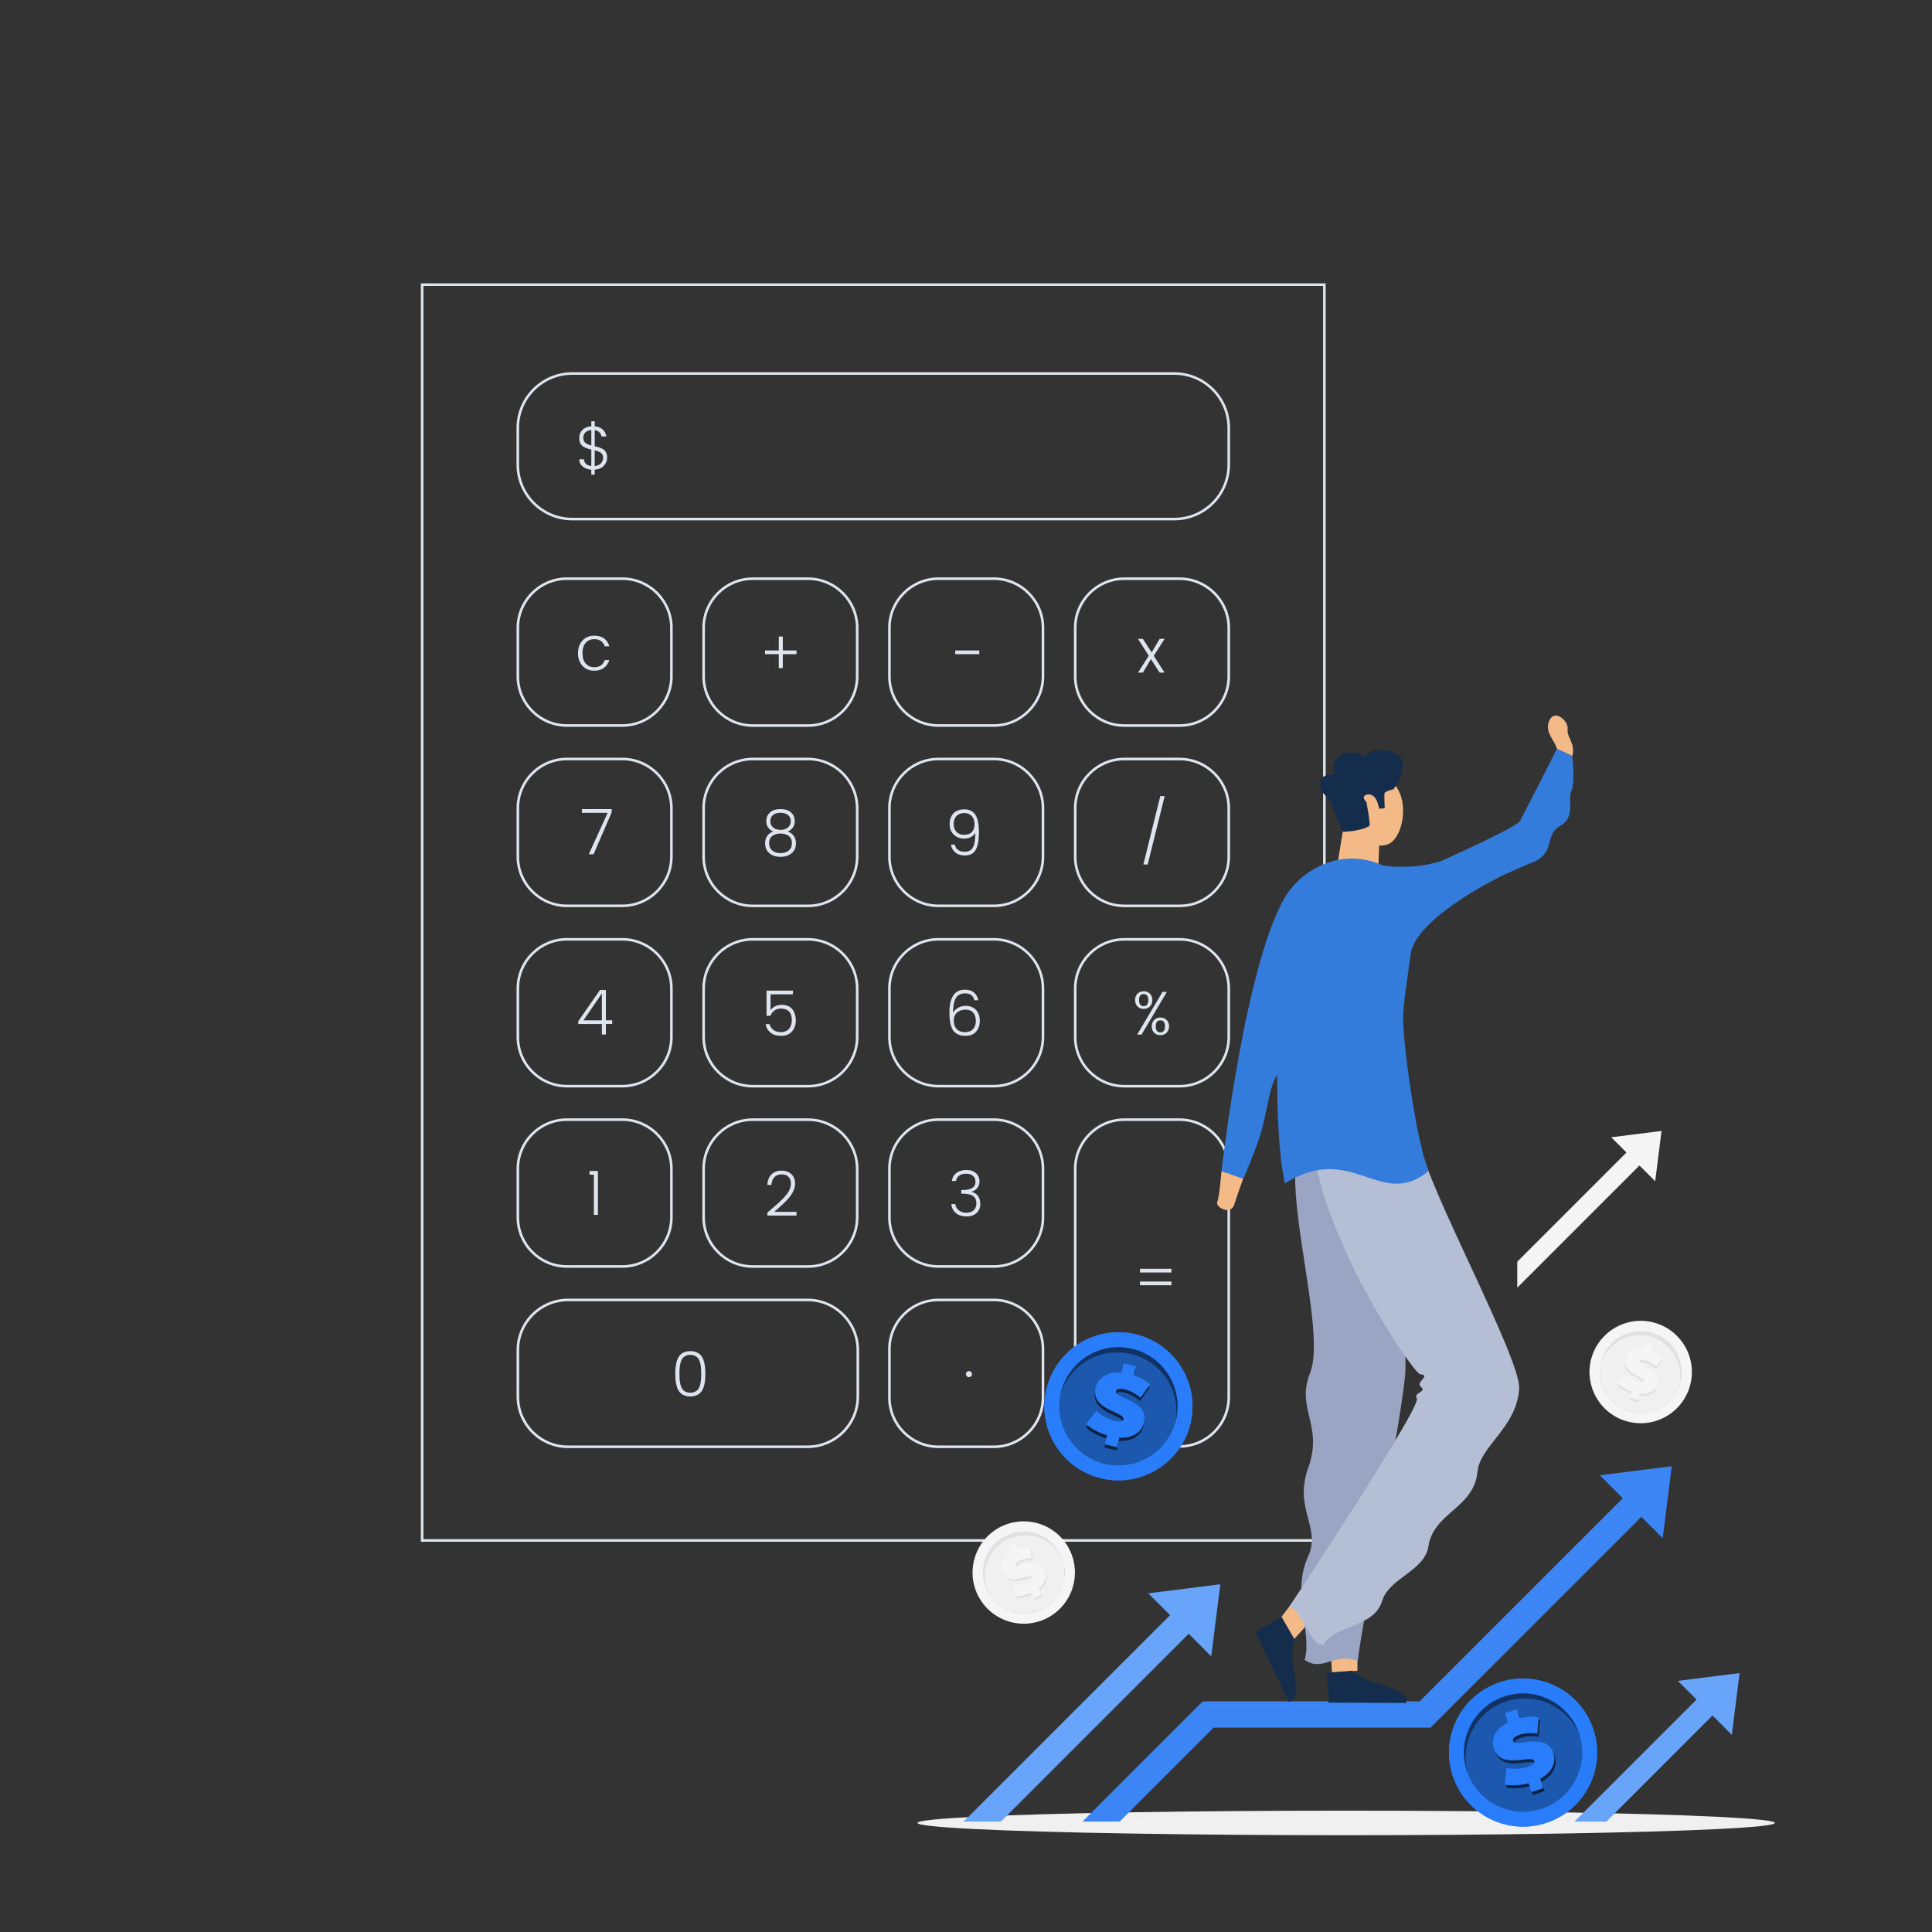 <?xml version="1.0" encoding="UTF-8"?><svg id="Layer_1" xmlns="http://www.w3.org/2000/svg" viewBox="0 0 1500 1500"><rect x="0" y="0" width="1500" height="1500" fill="#333333" stroke="none"/><defs><style>.cls-1{fill:#f3ba87;}.cls-2{fill:#f0f0f0;}.cls-3{fill:#f5f5f5;}.cls-4{fill:#fff;}.cls-5{fill:#99a5c3;}.cls-6{fill:#b4bed5;}.cls-7{fill:#dfe5ef;}.cls-8{fill:#e1e1e1;}.cls-9{fill:#142d4c;}.cls-10{fill:#297dfa;}.cls-11{fill:#347cdb;}.cls-12{fill:#3b85f5;}.cls-13{opacity:.3;}.cls-14{opacity:.6;}</style></defs><g><path class="cls-7" d="M483.1,564.28h-42.88c-21.6,0-39.17-17.57-39.17-39.17v-37.67c0-21.6,17.57-39.17,39.17-39.17h42.88c21.6,0,39.17,17.57,39.17,39.17v37.67c0,21.6-17.57,39.17-39.17,39.17Zm-42.88-114.01c-20.5,0-37.17,16.67-37.17,37.17v37.67c0,20.5,16.67,37.17,37.17,37.17h42.88c20.5,0,37.17-16.67,37.17-37.17v-37.67c0-20.5-16.67-37.17-37.17-37.17h-42.88Z"/><path class="cls-7" d="M627.34,564.31h-42.88c-21.6,0-39.17-17.57-39.17-39.17v-37.67c0-21.6,17.57-39.17,39.17-39.17h42.88c21.6,0,39.17,17.57,39.17,39.17v37.67c0,21.6-17.57,39.17-39.17,39.17Zm-42.88-114.01c-20.5,0-37.17,16.67-37.17,37.17v37.67c0,20.5,16.67,37.17,37.17,37.17h42.88c20.5,0,37.17-16.67,37.17-37.17v-37.67c0-20.5-16.67-37.17-37.17-37.17h-42.88Z"/><path class="cls-7" d="M771.59,564.28h-42.88c-21.6,0-39.17-17.57-39.17-39.17v-37.67c0-21.6,17.57-39.17,39.17-39.17h42.88c21.6,0,39.17,17.57,39.17,39.17v37.67c0,21.6-17.57,39.17-39.17,39.17Zm-42.88-114.01c-20.5,0-37.17,16.67-37.17,37.17v37.67c0,20.5,16.67,37.17,37.17,37.17h42.88c20.5,0,37.17-16.67,37.17-37.17v-37.67c0-20.5-16.67-37.17-37.17-37.17h-42.88Z"/><path class="cls-7" d="M915.83,564.31h-42.88c-21.6,0-39.17-17.57-39.17-39.17v-37.67c0-21.6,17.57-39.17,39.17-39.17h42.88c21.6,0,39.17,17.57,39.17,39.17v37.67c0,21.6-17.57,39.17-39.17,39.17Zm-42.88-114.01c-20.5,0-37.17,16.67-37.17,37.17v37.67c0,20.5,16.67,37.17,37.17,37.17h42.88c20.5,0,37.17-16.67,37.17-37.17v-37.67c0-20.5-16.67-37.17-37.17-37.17h-42.88Z"/><path class="cls-7" d="M1029.25,1197H326.75V220h702.5v977Zm-700.5-2h698.5V222H328.75v973Z"/><path class="cls-7" d="M911.74,404H444.26c-23.85,0-43.26-19.41-43.26-43.26v-28.48c0-23.85,19.41-43.26,43.26-43.26h467.48c23.85,0,43.26,19.41,43.26,43.26v28.48c0,23.85-19.41,43.26-43.26,43.26Zm-467.48-113c-22.75,0-41.26,18.51-41.26,41.26v28.48c0,22.75,18.51,41.26,41.26,41.26h467.48c22.75,0,41.26-18.51,41.26-41.26v-28.48c0-22.75-18.51-41.26-41.26-41.26H444.26Z"/><path class="cls-7" d="M452.27,516.96c-2.34-2.5-3.5-5.78-3.5-9.84s1.17-7.34,3.5-9.84c2.34-2.5,5.38-3.74,9.12-3.74,6.14,0,10.05,2.75,11.71,8.26h-3.6c-.54-1.76-1.51-3.13-2.9-4.1-1.39-.98-3.13-1.46-5.21-1.46-2.72,0-4.93,.94-6.62,2.81s-2.54,4.56-2.54,8.06,.85,6.2,2.54,8.09c1.7,1.89,3.9,2.83,6.62,2.83,2.08,0,3.82-.49,5.21-1.46,1.39-.98,2.36-2.34,2.9-4.1h3.6c-.83,2.5-2.22,4.5-4.18,6-1.95,1.5-4.46,2.26-7.54,2.26-3.74,0-6.78-1.25-9.12-3.74Z"/><path class="cls-7" d="M471.38,355.27c0,2.37-.83,4.46-2.5,6.29-1.66,1.82-4.05,2.86-7.15,3.12v3.89h-2.64v-3.89c-2.72-.22-4.96-1.06-6.72-2.5s-2.64-3.31-2.64-5.62h3.55c.13,1.38,.66,2.54,1.61,3.5,.94,.96,2.34,1.54,4.2,1.73v-12.77c-1.44-.32-2.61-.64-3.5-.96-.9-.32-1.86-.8-2.88-1.44-1.99-1.31-2.98-3.5-2.98-6.58,0-2.53,.82-4.62,2.47-6.26,1.65-1.65,3.94-2.58,6.89-2.81v-3.89h2.64v3.89c2.53,.22,4.58,1.04,6.14,2.45,1.57,1.41,2.53,3.22,2.88,5.42h-3.79c-.1-1.12-.6-2.15-1.51-3.1-.91-.94-2.15-1.54-3.72-1.8v12.53c3.87,.83,6.43,1.9,7.68,3.22,1.31,1.34,1.97,3.2,1.97,5.57Zm-16.82-19.61c-1.14,1.04-1.7,2.46-1.7,4.25s.54,3.11,1.61,3.96c1.07,.85,2.62,1.51,4.63,1.99v-12c-1.89,.16-3.4,.76-4.54,1.8Zm11.98,24.07c1.15-1.18,1.73-2.63,1.73-4.34s-.56-2.98-1.68-3.79-2.74-1.48-4.85-1.99v12.24c2.05-.22,3.65-.93,4.8-2.11Z"/><path class="cls-7" d="M618.43,505.02v2.88h-10.66v10.8h-3.12v-10.8h-10.66v-2.88h10.66v-10.8h3.12v10.8h10.66Z"/><path class="cls-7" d="M741.65,507.91v-2.88h18.67v2.88h-18.67Z"/><path class="cls-7" d="M483.1,704.28h-42.88c-21.6,0-39.17-17.57-39.17-39.17v-37.67c0-21.6,17.57-39.17,39.17-39.17h42.88c21.6,0,39.17,17.57,39.17,39.17v37.67c0,21.6-17.57,39.17-39.17,39.17Zm-42.88-114.01c-20.5,0-37.17,16.67-37.17,37.17v37.67c0,20.5,16.67,37.17,37.17,37.17h42.88c20.5,0,37.17-16.67,37.17-37.17v-37.67c0-20.5-16.67-37.17-37.17-37.17h-42.88Z"/><path class="cls-7" d="M627.34,704.31h-42.88c-21.6,0-39.17-17.57-39.17-39.17v-37.67c0-21.6,17.57-39.17,39.17-39.17h42.88c21.6,0,39.17,17.57,39.17,39.17v37.67c0,21.6-17.57,39.17-39.17,39.17Zm-42.88-114.01c-20.5,0-37.17,16.67-37.17,37.17v37.67c0,20.5,16.67,37.17,37.17,37.17h42.88c20.5,0,37.17-16.67,37.17-37.17v-37.67c0-20.5-16.67-37.17-37.17-37.17h-42.88Z"/><path class="cls-7" d="M771.59,704.28h-42.88c-21.6,0-39.17-17.57-39.17-39.17v-37.67c0-21.6,17.57-39.17,39.17-39.17h42.88c21.6,0,39.17,17.57,39.17,39.17v37.67c0,21.6-17.57,39.17-39.17,39.17Zm-42.88-114.01c-20.5,0-37.17,16.67-37.17,37.17v37.67c0,20.5,16.67,37.17,37.17,37.17h42.88c20.5,0,37.17-16.67,37.17-37.17v-37.67c0-20.5-16.67-37.17-37.17-37.17h-42.88Z"/><path class="cls-7" d="M915.83,704.31h-42.88c-21.6,0-39.17-17.57-39.17-39.17v-37.67c0-21.6,17.57-39.17,39.17-39.17h42.88c21.6,0,39.17,17.57,39.17,39.17v37.67c0,21.6-17.57,39.17-39.17,39.17Zm-42.88-114.01c-20.5,0-37.17,16.67-37.17,37.17v37.67c0,20.5,16.67,37.17,37.17,37.17h42.88c20.5,0,37.17-16.67,37.17-37.17v-37.67c0-20.5-16.67-37.17-37.17-37.17h-42.88Z"/><path class="cls-7" d="M451.77,628.19h23.14v2.54l-14.06,32.5h-3.74l14.69-32.16h-20.02v-2.88Z"/><path class="cls-7" d="M887.7,671.19l13.15-53.09h3.41l-13.2,53.09h-3.36Z"/><path class="cls-7" d="M594.93,637.54c0-2.75,.96-5,2.88-6.74,1.92-1.74,4.65-2.62,8.18-2.62s6.26,.87,8.18,2.62c1.92,1.74,2.88,3.99,2.88,6.74,0,1.89-.5,3.55-1.51,4.99-1.01,1.44-2.31,2.48-3.91,3.12,1.89,.58,3.42,1.66,4.58,3.26,1.17,1.6,1.75,3.54,1.75,5.81,0,3.2-1.09,5.75-3.26,7.66-2.18,1.9-5.08,2.86-8.71,2.86s-6.54-.95-8.71-2.86c-2.18-1.9-3.26-4.46-3.26-7.66,0-2.3,.58-4.25,1.73-5.83,1.15-1.58,2.69-2.66,4.61-3.24-3.62-1.66-5.42-4.37-5.42-8.11Zm19.92,17.02c0-2.45-.82-4.3-2.47-5.54-1.65-1.25-3.78-1.87-6.38-1.87s-4.74,.62-6.38,1.87-2.47,3.1-2.47,5.54,.8,4.36,2.4,5.74c1.6,1.38,3.75,2.06,6.46,2.06s4.86-.69,6.46-2.06c1.6-1.38,2.4-3.29,2.4-5.74Zm-3.02-21.77c-1.41-1.15-3.36-1.73-5.86-1.73s-4.44,.58-5.83,1.73-2.09,2.74-2.09,4.78,.74,3.66,2.21,4.9c1.47,1.23,3.38,1.85,5.74,1.85s4.26-.62,5.74-1.85c1.47-1.23,2.21-2.86,2.21-4.9s-.7-3.62-2.11-4.78Z"/><path class="cls-7" d="M749.14,661.3c2.78,0,4.83-1.08,6.14-3.24s1.97-5.96,1.97-11.4c-1.82,2.94-4.77,4.42-8.83,4.42-3.1,0-5.74-1.02-7.9-3.07-2.16-2.05-3.24-4.78-3.24-8.21s.99-6.18,2.98-8.28c1.98-2.1,4.86-3.14,8.64-3.14s6.58,1.42,8.4,4.25,2.74,7.32,2.74,13.46-.82,10.7-2.47,13.66c-1.65,2.96-4.5,4.44-8.57,4.44-3.07,0-5.53-.8-7.37-2.4-1.84-1.6-2.95-3.62-3.34-6.05h3.02c.83,3.71,3.44,5.57,7.82,5.57Zm-8.74-21.6c0,2.56,.72,4.61,2.16,6.14,1.44,1.54,3.47,2.3,6.1,2.3s4.61-.74,5.95-2.23c1.34-1.49,2.02-3.53,2.02-6.12s-.72-4.66-2.16-6.22c-1.44-1.55-3.41-2.33-5.9-2.33s-4.48,.77-5.95,2.3c-1.47,1.54-2.21,3.58-2.21,6.14Z"/><path class="cls-7" d="M483.1,844.28h-42.88c-21.6,0-39.17-17.57-39.17-39.17v-37.67c0-21.6,17.57-39.17,39.17-39.17h42.88c21.6,0,39.17,17.57,39.17,39.17v37.67c0,21.6-17.57,39.17-39.17,39.17Zm-42.88-114.01c-20.5,0-37.17,16.67-37.17,37.17v37.67c0,20.5,16.67,37.17,37.17,37.17h42.88c20.5,0,37.17-16.67,37.17-37.17v-37.67c0-20.5-16.67-37.17-37.17-37.17h-42.88Z"/><path class="cls-7" d="M627.34,844.31h-42.88c-21.6,0-39.17-17.57-39.17-39.17v-37.67c0-21.6,17.57-39.17,39.17-39.17h42.88c21.6,0,39.17,17.57,39.17,39.17v37.67c0,21.6-17.57,39.17-39.17,39.17Zm-42.88-114.01c-20.5,0-37.17,16.67-37.17,37.17v37.67c0,20.5,16.67,37.17,37.17,37.17h42.88c20.5,0,37.17-16.67,37.17-37.17v-37.67c0-20.5-16.67-37.17-37.17-37.17h-42.88Z"/><path class="cls-7" d="M771.59,844.28h-42.88c-21.6,0-39.17-17.57-39.17-39.17v-37.67c0-21.6,17.57-39.17,39.17-39.17h42.88c21.6,0,39.17,17.57,39.17,39.17v37.67c0,21.6-17.57,39.17-39.17,39.17Zm-42.88-114.01c-20.5,0-37.17,16.67-37.17,37.17v37.67c0,20.5,16.67,37.17,37.17,37.17h42.88c20.5,0,37.17-16.67,37.17-37.17v-37.67c0-20.5-16.67-37.17-37.17-37.17h-42.88Z"/><path class="cls-7" d="M915.83,844.31h-42.88c-21.6,0-39.17-17.57-39.17-39.17v-37.67c0-21.6,17.57-39.17,39.17-39.17h42.88c21.6,0,39.17,17.57,39.17,39.17v37.67c0,21.6-17.57,39.17-39.17,39.17Zm-42.88-114.01c-20.5,0-37.17,16.67-37.17,37.17v37.67c0,20.5,16.67,37.17,37.17,37.17h42.88c20.5,0,37.17-16.67,37.17-37.17v-37.67c0-20.5-16.67-37.17-37.17-37.17h-42.88Z"/><path class="cls-7" d="M467.3,803.22v-8.16h-18.34v-2.16l16.85-24.24h4.61v23.52h4.9v2.88h-4.9v8.16h-3.12Zm0-11.04v-20.88l-14.3,20.88h14.3Z"/><path class="cls-7" d="M883.15,781.41c-1.26-1.26-1.9-2.92-1.9-4.97s.63-3.7,1.9-4.94c1.26-1.25,2.87-1.87,4.82-1.87s3.56,.62,4.82,1.87c1.26,1.25,1.9,2.9,1.9,4.94s-.63,3.7-1.9,4.97-2.87,1.9-4.82,1.9-3.56-.63-4.82-1.9Zm-.26,21.82l19.68-33.12h3.41l-19.68,33.12h-3.41Zm8.64-26.76c0-3.12-1.19-4.68-3.58-4.68s-3.58,1.56-3.58,4.68,1.19,4.68,3.58,4.68,3.58-1.56,3.58-4.68Zm4.58,25.34c-1.26-1.26-1.9-2.92-1.9-4.97s.63-3.7,1.9-4.95c1.26-1.25,2.87-1.87,4.82-1.87s3.56,.62,4.82,1.87c1.26,1.25,1.9,2.9,1.9,4.95s-.63,3.7-1.9,4.97c-1.26,1.27-2.87,1.9-4.82,1.9s-3.56-.63-4.82-1.9Zm8.38-4.94c0-3.12-1.19-4.68-3.58-4.68s-3.58,1.56-3.58,4.68,1.19,4.68,3.58,4.68,3.58-1.56,3.58-4.68Z"/><path class="cls-7" d="M595.12,769.14h20.5v2.88h-17.38v12.29c.74-1.18,1.89-2.18,3.46-2.98,1.57-.8,3.3-1.2,5.18-1.2s3.59,.34,5.11,1.03,2.7,1.62,3.53,2.81c1.57,2.3,2.35,5.11,2.35,8.4s-.98,6.1-2.95,8.4c-1.97,2.3-4.74,3.46-8.3,3.46s-6.37-.82-8.4-2.47c-2.03-1.65-3.32-3.86-3.86-6.65h3.12c.54,1.95,1.58,3.48,3.1,4.58,1.52,1.1,3.4,1.66,5.64,1.66,2.82,0,4.94-.86,6.38-2.57,1.44-1.71,2.16-3.96,2.16-6.74,0-5.98-2.85-8.98-8.54-8.98-1.89,0-3.53,.5-4.92,1.49-1.39,.99-2.46,2.35-3.19,4.08h-2.98v-19.49Z"/><path class="cls-7" d="M749.28,771.25c-3.17,0-5.5,1.14-7.01,3.41s-2.3,6.22-2.4,11.86c.86-1.73,2.18-3.09,3.96-4.08,1.78-.99,3.82-1.49,6.12-1.49,3.2,0,5.79,1.05,7.78,3.14,1.98,2.1,2.98,4.88,2.98,8.35s-.94,6.3-2.83,8.5c-1.89,2.19-4.67,3.29-8.35,3.29-2.11,0-3.93-.34-5.45-1.01s-2.72-1.54-3.6-2.59c-.88-1.06-1.58-2.43-2.09-4.13-.51-1.7-.85-3.38-1.01-5.04-.16-1.66-.24-3.63-.24-5.9,0-5.38,.98-9.58,2.95-12.62,1.97-3.04,5.03-4.56,9.19-4.56,2.94,0,5.3,.79,7.08,2.38,1.78,1.58,2.81,3.53,3.1,5.83h-2.98c-.45-1.86-1.24-3.21-2.38-4.06s-2.74-1.27-4.82-1.27Zm8.35,21.38c0-2.74-.7-4.88-2.09-6.43-1.39-1.55-3.36-2.33-5.9-2.33s-4.7,.72-6.48,2.16c-1.78,1.44-2.66,3.54-2.66,6.29s.74,4.94,2.23,6.58c1.49,1.63,3.61,2.45,6.36,2.45s4.86-.77,6.34-2.3c1.47-1.54,2.21-3.67,2.21-6.41Z"/><path class="cls-7" d="M483.1,984.28h-42.88c-21.6,0-39.17-17.57-39.17-39.17v-37.67c0-21.6,17.57-39.17,39.17-39.17h42.88c21.6,0,39.17,17.57,39.17,39.17v37.67c0,21.6-17.57,39.17-39.17,39.17Zm-42.88-114.01c-20.5,0-37.17,16.67-37.17,37.17v37.67c0,20.5,16.67,37.17,37.17,37.17h42.88c20.5,0,37.17-16.67,37.17-37.17v-37.67c0-20.5-16.67-37.17-37.17-37.17h-42.88Z"/><path class="cls-7" d="M627.34,984.31h-42.88c-21.6,0-39.17-17.57-39.17-39.17v-37.67c0-21.6,17.57-39.17,39.17-39.17h42.88c21.6,0,39.17,17.57,39.17,39.17v37.67c0,21.6-17.57,39.17-39.17,39.17Zm-42.88-114.01c-20.5,0-37.17,16.67-37.17,37.17v37.67c0,20.5,16.67,37.17,37.17,37.17h42.88c20.5,0,37.17-16.67,37.17-37.17v-37.67c0-20.5-16.67-37.17-37.17-37.17h-42.88Z"/><path class="cls-7" d="M771.59,984.28h-42.88c-21.6,0-39.17-17.57-39.17-39.17v-37.67c0-21.6,17.57-39.17,39.17-39.17h42.88c21.6,0,39.17,17.57,39.17,39.17v37.67c0,21.6-17.57,39.17-39.17,39.17Zm-42.88-114.01c-20.5,0-37.17,16.67-37.17,37.17v37.67c0,20.5,16.67,37.17,37.17,37.17h42.88c20.5,0,37.17-16.67,37.17-37.17v-37.67c0-20.5-16.67-37.17-37.17-37.17h-42.88Z"/><path class="cls-7" d="M461.09,943.22v-31.2h-3.41v-2.88h6.53v34.08h-3.12Z"/><path class="cls-7" d="M595.78,943.75v-2.3c.74-.64,1.83-1.58,3.29-2.83s2.57-2.21,3.34-2.88c.77-.67,1.77-1.58,3-2.71,1.23-1.14,2.19-2.08,2.88-2.83s1.46-1.65,2.3-2.69c.85-1.04,1.5-1.98,1.94-2.81,1.02-2.02,1.54-3.99,1.54-5.93s-.58-3.58-1.73-4.95c-1.15-1.36-2.98-2.04-5.47-2.04s-4.41,.75-5.74,2.26c-1.33,1.5-2.06,3.47-2.18,5.9h-3.17c.16-3.52,1.23-6.24,3.22-8.16s4.55-2.88,7.7-2.88,5.7,.89,7.66,2.66c1.95,1.78,2.93,4.28,2.93,7.51,0,1.41-.29,2.87-.86,4.39-.58,1.52-1.23,2.85-1.97,3.98-.74,1.14-1.79,2.45-3.17,3.94s-2.49,2.62-3.34,3.41c-.85,.79-2.09,1.89-3.72,3.31s-2.67,2.34-3.12,2.76h17.33v2.88h-22.66Z"/><path class="cls-7" d="M742.58,910.65c2.05-1.52,4.62-2.28,7.73-2.28s5.58,.84,7.42,2.52c1.84,1.68,2.76,3.82,2.76,6.41,0,1.82-.54,3.46-1.61,4.9-1.07,1.44-2.5,2.43-4.3,2.98v.24c2.05,.51,3.65,1.58,4.8,3.22,1.15,1.63,1.73,3.76,1.73,6.38s-.94,4.85-2.83,6.67c-1.89,1.82-4.5,2.74-7.85,2.74s-6.07-.84-8.18-2.52c-2.11-1.68-3.33-4.02-3.65-7.03h3.12c.22,1.92,1.1,3.51,2.62,4.78,1.52,1.27,3.52,1.9,6,1.9s4.38-.66,5.71-1.97c1.33-1.31,1.99-3.02,1.99-5.14,0-2.79-.89-4.76-2.66-5.93-1.78-1.17-4.44-1.75-7.99-1.75h-1.06v-2.83h1.1c6.62-.03,9.94-2.13,9.94-6.29,0-1.95-.62-3.5-1.87-4.66-1.25-1.15-3.02-1.73-5.3-1.73s-4.11,.49-5.47,1.46c-1.36,.98-2.18,2.38-2.47,4.2h-3.22c.32-2.66,1.5-4.74,3.55-6.26Z"/><path class="cls-7" d="M771.59,1124.28h-42.88c-21.6,0-39.17-17.57-39.17-39.17v-37.67c0-21.6,17.57-39.17,39.17-39.17h42.88c21.6,0,39.17,17.57,39.17,39.17v37.67c0,21.6-17.57,39.17-39.17,39.17Zm-42.88-114.01c-20.5,0-37.17,16.67-37.17,37.17v37.67c0,20.5,16.67,37.17,37.17,37.17h42.88c20.5,0,37.17-16.67,37.17-37.17v-37.67c0-20.5-16.67-37.17-37.17-37.17h-42.88Z"/><path class="cls-7" d="M885.09,987.96v-2.88h24.43v2.88h-24.43Zm0,9.89v-2.88h24.43v2.88h-24.43Z"/><path class="cls-7" d="M531.05,1049.95c1.39-.61,3.03-.91,4.92-.91s3.53,.3,4.92,.91c1.39,.61,2.51,1.42,3.36,2.45,.85,1.03,1.53,2.31,2.04,3.87,.51,1.55,.86,3.14,1.06,4.78,.19,1.63,.29,3.49,.29,5.57s-.1,3.94-.29,5.57c-.19,1.63-.54,3.22-1.06,4.78-.51,1.55-1.19,2.84-2.04,3.86-.85,1.03-1.97,1.84-3.36,2.45s-3.03,.91-4.92,.91-3.53-.3-4.92-.91c-1.39-.61-2.51-1.42-3.36-2.45-.85-1.02-1.53-2.31-2.04-3.86-.51-1.55-.86-3.14-1.06-4.78-.19-1.63-.29-3.49-.29-5.57s.1-3.94,.29-5.57c.19-1.63,.54-3.22,1.06-4.78,.51-1.55,1.19-2.84,2.04-3.87,.85-1.02,1.97-1.84,3.36-2.45Zm8.71,2.81c-1.06-.56-2.32-.84-3.79-.84s-2.74,.28-3.79,.84c-1.06,.56-1.88,1.26-2.47,2.11-.59,.85-1.06,1.95-1.39,3.31-.34,1.36-.55,2.67-.65,3.94-.1,1.26-.14,2.76-.14,4.49s.05,3.22,.14,4.49c.1,1.26,.31,2.58,.65,3.94,.34,1.36,.8,2.46,1.39,3.31,.59,.85,1.42,1.55,2.47,2.11,1.06,.56,2.32,.84,3.79,.84s2.74-.28,3.79-.84c1.06-.56,1.88-1.26,2.47-2.11,.59-.85,1.06-1.95,1.39-3.31,.34-1.36,.55-2.67,.65-3.94s.14-2.76,.14-4.49-.05-3.22-.14-4.49c-.1-1.26-.31-2.58-.65-3.94-.34-1.36-.8-2.46-1.39-3.31-.59-.85-1.42-1.55-2.47-2.11Z"/><path class="cls-7" d="M753.94,1068.53c-.46,.46-1.02,.7-1.66,.7s-1.19-.23-1.66-.7c-.46-.46-.7-1.02-.7-1.66s.23-1.19,.7-1.66,1.02-.7,1.66-.7,1.19,.23,1.66,.7c.46,.46,.7,1.02,.7,1.66s-.23,1.19-.7,1.66Z"/><path class="cls-7" d="M904.21,496.02l-8.45,13.1,8.4,13.1h-3.84l-6.77-10.51-6.19,10.51h-3.84l8.4-13.1-8.4-13.1h3.84l6.77,10.56,6.24-10.56h3.84Z"/><path class="cls-7" d="M915.73,1124h-42.68c-21.65,0-39.27-17.62-39.27-39.27v-177.17c0-21.65,17.62-39.27,39.27-39.27h42.68c21.65,0,39.27,17.62,39.27,39.27v177.17c0,21.65-17.62,39.27-39.27,39.27Zm-42.68-253.71c-20.55,0-37.27,16.72-37.27,37.27v177.17c0,20.55,16.72,37.27,37.27,37.27h42.68c20.55,0,37.27-16.72,37.27-37.27v-177.17c0-20.55-16.72-37.27-37.27-37.27h-42.68Z"/><path class="cls-7" d="M627.01,1124.28h-185.96c-22.05,0-39.99-17.94-39.99-39.99v-36.03c0-22.05,17.94-39.99,39.99-39.99h185.96c22.05,0,39.99,17.94,39.99,39.99v36.03c0,22.05-17.94,39.99-39.99,39.99Zm-185.96-114.01c-20.95,0-37.99,17.04-37.99,37.99v36.03c0,20.95,17.04,37.99,37.99,37.99h185.96c20.95,0,37.99-17.04,37.99-37.99v-36.03c0-20.95-17.04-37.99-37.99-37.99h-185.96Z"/></g><g><path class="cls-3" d="M830.08,1202.54c10.13,19.47,2.57,43.47-16.91,53.61-2.66,1.38-5.41,2.44-8.19,3.18-3.5,.93-7.06,1.36-10.58,1.32-3.15-.04-6.27-.45-9.29-1.21-.92-.23-1.84-.5-2.75-.8-3.98-1.31-7.75-3.25-11.16-5.76-.67-.49-1.32-1-1.95-1.54-3.88-3.26-7.2-7.32-9.69-12.09-.23-.44-.45-.88-.65-1.32-9.13-19.22-1.47-42.38,17.56-52.28,4.68-2.44,9.63-3.85,14.58-4.32,.96-.09,1.91-.15,2.87-.17,4.17-.09,8.31,.48,12.27,1.66,.87,.26,1.73,.55,2.59,.87,3.03,1.14,5.93,2.64,8.62,4.49,2.77,1.91,5.32,4.19,7.57,6.8,1.64,1.91,3.12,4.01,4.41,6.28,.25,.43,.48,.86,.71,1.29Z"/><path class="cls-8" d="M823.65,1207.53c-.4-.7-.83-1.37-1.28-2.03-2.03-2.97-4.52-5.51-7.31-7.56-2.86-2.12-6.05-3.72-9.4-4.77-.87-.27-1.74-.51-2.62-.7-4.09-.91-8.36-1.02-12.57-.25-1.03,.19-2.06,.43-3.08,.72-2,.58-3.97,1.36-5.88,2.35-15.11,7.87-21.26,26.25-14.16,41.54-.24-.42-.47-.85-.7-1.28-8.09-15.54-2.02-34.76,13.51-42.85,15.54-8.09,34.76-2.02,42.85,13.51,.23,.43,.44,.87,.65,1.31Z"/><g class="cls-13"><path d="M809.48,1249.07c-.34,.18-.67,.35-1.01,.5h0c-.35,.17-.69,.32-1.04,.48-.09,.04-.18,.07-.26,.11-.38,.16-.76,.31-1.13,.45-.06,.02-.12,.04-.17,.06-1.24,.47-2.51,.84-3.78,1.14-.43,.1-.86,.2-1.3,.27-.87,.17-1.73,.3-2.59,.39h-.02c-.28,.03-.57,.05-.84,.08-.15,.02-.3,.02-.46,.03-.23,.02-.45,.03-.67,.03-.35,.02-.7,.03-1.05,.03-.45,0-.9,0-1.35-.02-.44-.01-.89-.03-1.34-.07-.37-.03-.73-.06-1.1-.1-.24-.02-.48-.06-.72-.09-.19-.02-.39-.05-.58-.08-.22-.04-.45-.07-.67-.11-.36-.06-.71-.13-1.07-.21-.31-.07-.62-.13-.93-.21-.07-.02-.14-.03-.21-.05-.44-.11-.88-.23-1.32-.36-.41-.12-.81-.25-1.22-.39-.02,0-.04-.01-.06-.02-.24-.08-.49-.17-.73-.26-.25-.09-.48-.18-.72-.28-.23-.09-.46-.18-.69-.28-.25-.11-.49-.21-.73-.33-.23-.1-.46-.22-.7-.33-.23-.11-.46-.23-.69-.35-.47-.24-.94-.49-1.41-.77-.19-.11-.38-.22-.57-.34-.46-.27-.91-.57-1.36-.87-.22-.14-.43-.29-.64-.44-.67-.48-1.32-.99-1.96-1.51-.17-.14-.34-.29-.5-.43-.37-.33-.73-.65-1.09-1-.02-.01-.03-.03-.05-.05-.36-.34-.71-.69-1.04-1.05-.15-.17-.32-.33-.47-.51-.08-.08-.15-.17-.23-.26-.16-.18-.32-.36-.48-.55-.03-.03-.05-.06-.07-.08-.18-.21-.36-.43-.52-.64-.19-.24-.38-.48-.56-.73-.19-.24-.36-.49-.53-.74-.14-.2-.28-.4-.41-.6-.09-.13-.17-.26-.25-.38-.12-.18-.24-.36-.35-.55-.17-.26-.32-.53-.48-.79-7.09-15.3-.95-33.68,14.16-41.54,1.91-.99,3.88-1.77,5.88-2.35,1.01-.29,2.05-.53,3.08-.72,4.21-.77,8.49-.65,12.57,.25,.88,.2,1.76,.43,2.62,.7,3.35,1.05,6.55,2.65,9.4,4.77,2.79,2.06,5.28,4.6,7.31,7.56,.45,.65,.88,1.33,1.28,2.03,7.09,15.3,.95,33.68-14.16,41.54Z"/></g><path class="cls-2" d="M809.48,1249.07c-.34,.18-.67,.35-1.01,.5h0c-.35,.17-.69,.32-1.04,.48-.09,.04-.18,.07-.26,.11-.38,.16-.76,.31-1.13,.45-.06,.02-.12,.04-.17,.06-1.25,.46-2.51,.84-3.78,1.14-.43,.1-.86,.2-1.3,.27-.87,.17-1.73,.3-2.59,.39l-.35,.04c-.17,.02-.34,.03-.51,.04-.15,.02-.3,.02-.46,.03-.23,.02-.45,.03-.67,.03-.35,.02-.7,.03-1.05,.03-.45,0-.9,0-1.35-.02-.44-.01-.89-.03-1.34-.07-.37-.03-.73-.06-1.1-.1-.24-.02-.48-.06-.72-.09-.19-.02-.39-.05-.58-.08-.22-.04-.45-.07-.67-.11-.36-.06-.71-.13-1.07-.21-.31-.07-.62-.13-.93-.21-.07-.02-.14-.03-.21-.05-.44-.11-.88-.23-1.32-.36-.41-.12-.81-.25-1.22-.39-.02,0-.04-.01-.06-.02-.24-.08-.49-.17-.73-.26-.25-.09-.48-.18-.72-.28-.23-.09-.46-.18-.69-.28-.25-.11-.49-.21-.73-.33-.23-.1-.46-.22-.7-.33-.23-.11-.46-.23-.69-.35-.47-.24-.94-.49-1.41-.77-.19-.11-.38-.22-.57-.34-.46-.27-.91-.57-1.36-.87-.22-.14-.43-.29-.64-.44-.67-.48-1.32-.99-1.96-1.51-.17-.14-.34-.29-.5-.43-.37-.33-.73-.65-1.09-1-.02-.01-.03-.03-.05-.05-.36-.34-.71-.69-1.04-1.05-.15-.17-.32-.33-.47-.51-.08-.08-.15-.17-.23-.26-.16-.18-.32-.36-.48-.55-.03-.03-.05-.06-.07-.08-.18-.21-.36-.43-.52-.64-.19-.24-.38-.48-.56-.73-.19-.24-.36-.49-.53-.74-.14-.2-.28-.4-.41-.6-.09-.13-.17-.26-.25-.38-.12-.18-.24-.36-.35-.55-.17-.26-.32-.53-.48-.79-7.09-15.3-.95-33.68,14.16-41.54,1.91-.99,3.88-1.77,5.88-2.35,1.01-.29,2.05-.53,3.08-.72,4.21-.77,8.49-.65,12.57,.25,.88,.2,1.76,.43,2.62,.7,3.35,1.05,6.55,2.65,9.4,4.77,2.79,2.06,5.28,4.6,7.31,7.56,.45,.65,.88,1.33,1.28,2.03,7.09,15.3,.95,33.68-14.16,41.54Z"/><g><path class="cls-8" d="M807.06,1234.84l2.44,4.68-5.95,3.09-2.33-4.47c-4.35,1.94-9.03,2.93-12.38,2.69l-.57-8.92c3.64,.2,7.9-.68,11.15-2.37,2.83-1.47,3.53-2.59,3-3.6-1.93-3.71-16.7,7.78-22.43-3.23-2.48-4.77-1.11-10.57,5.31-15.14l-2.39-4.6,5.95-3.1,2.35,4.51c3.28-1.33,6.73-2.11,9.84-2.01l.76,8.77c-3.68,.04-6.79,.75-9.37,2.09-2.91,1.51-3.4,2.84-2.87,3.85,1.84,3.54,16.63-7.9,22.29,2.98,2.37,4.56,1.14,10.23-4.8,14.77Z"/><path class="cls-3" d="M806.08,1233.37l2.44,4.68-5.95,3.09-2.33-4.47c-4.35,1.94-9.03,2.93-12.38,2.69l-.57-8.92c3.64,.2,7.9-.68,11.15-2.37,2.83-1.47,3.53-2.59,3-3.6-1.93-3.71-16.7,7.78-22.43-3.23-2.48-4.77-1.11-10.57,5.31-15.14l-2.39-4.6,5.95-3.1,2.35,4.51c3.28-1.33,6.73-2.11,9.84-2.01l.76,8.77c-3.68,.04-6.79,.75-9.37,2.09-2.91,1.51-3.4,2.84-2.87,3.85,1.84,3.54,16.63-7.9,22.29,2.98,2.37,4.56,1.14,10.23-4.8,14.77Z"/></g></g><g><path class="cls-3" d="M1312.11,1075.92c-5.9,21.14-27.81,33.51-48.96,27.61-2.89-.81-5.61-1.91-8.15-3.27-3.19-1.71-6.08-3.83-8.63-6.27-2.27-2.17-4.27-4.61-5.96-7.23-.52-.8-1-1.62-1.46-2.46-2.01-3.68-3.44-7.67-4.21-11.83-.15-.81-.28-1.63-.38-2.46-.61-5.03-.26-10.27,1.18-15.45,.13-.47,.27-.95,.43-1.41,6.45-20.28,27.87-31.96,48.53-26.2,5.09,1.42,9.66,3.76,13.6,6.8,.76,.59,1.5,1.2,2.21,1.84,3.11,2.78,5.75,6.03,7.83,9.59,.46,.79,.89,1.59,1.3,2.4,1.44,2.9,2.53,5.98,3.23,9.16,.72,3.29,1.03,6.69,.88,10.14-.11,2.52-.46,5.06-1.07,7.6-.11,.48-.23,.96-.37,1.43Z"/><path class="cls-8" d="M1304.01,1075.18c.18-.78,.33-1.57,.45-2.35,.54-3.56,.46-7.11-.17-10.52-.64-3.5-1.88-6.85-3.61-9.91-.45-.79-.93-1.56-1.44-2.31-2.36-3.45-5.41-6.45-9.01-8.77-.88-.56-1.8-1.09-2.74-1.57-1.86-.95-3.82-1.72-5.9-2.3-16.41-4.57-33.45,4.66-38.72,20.67,.12-.47,.24-.94,.36-1.41,4.7-16.87,22.26-26.77,39.13-22.07,16.88,4.71,26.77,22.26,22.07,39.13-.13,.47-.27,.94-.42,1.4Z"/><g class="cls-13"><path d="M1265.29,1095.85c-.37-.1-.73-.21-1.08-.32h0c-.37-.12-.72-.24-1.08-.37-.09-.03-.18-.07-.27-.1-.39-.14-.77-.29-1.14-.44-.06-.02-.11-.05-.17-.07-1.23-.51-2.41-1.1-3.54-1.75-.38-.22-.76-.44-1.13-.68-.75-.47-1.46-.96-2.16-1.49h-.02c-.22-.18-.45-.36-.67-.54-.12-.09-.24-.19-.36-.29-.18-.14-.35-.29-.52-.44-.27-.22-.53-.46-.78-.7-.33-.3-.66-.61-.97-.93-.31-.31-.63-.64-.93-.97-.25-.27-.49-.54-.73-.83-.16-.18-.31-.37-.46-.56-.13-.14-.25-.3-.37-.45-.14-.18-.28-.36-.41-.54-.22-.29-.43-.58-.64-.88-.18-.26-.37-.52-.53-.79-.04-.06-.08-.12-.12-.18-.24-.38-.49-.76-.72-1.16-.22-.36-.42-.74-.63-1.12-.01-.02-.02-.03-.03-.05-.12-.23-.24-.46-.36-.69-.12-.23-.23-.47-.34-.7-.11-.22-.21-.45-.32-.67-.11-.25-.22-.49-.31-.74-.1-.24-.19-.48-.29-.72-.09-.24-.18-.48-.27-.72-.18-.5-.35-1-.51-1.53-.07-.21-.13-.42-.19-.63-.15-.51-.28-1.04-.4-1.56-.06-.26-.12-.51-.17-.76-.17-.81-.29-1.62-.4-2.44-.03-.22-.05-.44-.07-.66-.05-.49-.09-.98-.11-1.47,0-.02,0-.05,0-.07-.03-.49-.04-.99-.04-1.48,0-.23,0-.46,0-.69,0-.11,.01-.23,.01-.34,0-.24,.01-.48,.03-.73,0-.04,0-.08,0-.11,0-.28,.03-.56,.06-.83,.02-.31,.05-.61,.09-.91,.03-.3,.07-.6,.11-.9,.03-.24,.07-.48,.11-.72,.02-.15,.05-.3,.08-.45,.04-.21,.08-.43,.12-.64,.06-.31,.13-.61,.19-.91,5.27-16.02,22.31-25.25,38.72-20.67,2.08,.58,4.04,1.35,5.9,2.3,.94,.48,1.86,1.01,2.74,1.57,3.6,2.32,6.65,5.32,9.01,8.77,.51,.74,.99,1.52,1.44,2.31,1.74,3.05,2.97,6.41,3.61,9.91,.63,3.41,.71,6.96,.17,10.52-.12,.78-.27,1.57-.45,2.35-5.27,16.02-22.31,25.25-38.71,20.67Z"/></g><path class="cls-2" d="M1265.29,1095.85c-.37-.1-.73-.21-1.08-.32h0c-.37-.12-.72-.24-1.08-.37-.09-.03-.18-.07-.27-.1-.39-.14-.77-.29-1.14-.44-.06-.02-.11-.05-.17-.07-1.22-.52-2.41-1.1-3.54-1.75-.38-.22-.76-.44-1.13-.68-.75-.47-1.46-.96-2.16-1.49l-.28-.21c-.14-.1-.27-.21-.4-.32-.12-.09-.24-.19-.36-.29-.18-.14-.35-.29-.52-.44-.27-.22-.53-.46-.78-.7-.33-.3-.66-.61-.97-.93-.31-.31-.63-.64-.93-.97-.25-.27-.49-.54-.73-.83-.16-.18-.31-.37-.46-.56-.13-.14-.25-.3-.37-.45-.14-.18-.28-.36-.41-.54-.22-.29-.43-.58-.64-.88-.18-.26-.37-.52-.53-.79-.04-.06-.08-.12-.12-.18-.24-.38-.49-.76-.72-1.16-.22-.36-.42-.74-.63-1.12-.01-.02-.02-.03-.03-.05-.12-.23-.24-.46-.36-.69-.12-.23-.23-.47-.34-.7-.11-.22-.21-.45-.32-.67-.11-.25-.22-.49-.31-.74-.1-.24-.19-.48-.29-.72-.09-.24-.18-.48-.27-.72-.18-.5-.35-1-.51-1.53-.07-.21-.13-.42-.19-.63-.15-.51-.28-1.04-.4-1.56-.06-.26-.12-.51-.17-.76-.17-.81-.29-1.62-.4-2.44-.03-.22-.05-.44-.07-.66-.05-.49-.09-.98-.11-1.47,0-.02,0-.05,0-.07-.03-.49-.04-.99-.04-1.48,0-.23,0-.46,0-.69,0-.11,.01-.23,.01-.34,0-.24,.01-.48,.03-.73,0-.04,0-.08,0-.11,0-.28,.03-.56,.06-.83,.02-.31,.05-.61,.09-.91,.03-.3,.07-.6,.11-.9,.03-.24,.07-.48,.11-.72,.02-.15,.05-.3,.08-.45,.04-.21,.08-.43,.12-.64,.06-.31,.13-.61,.19-.91,5.27-16.02,22.31-25.25,38.72-20.67,2.08,.58,4.04,1.35,5.9,2.3,.94,.48,1.86,1.01,2.74,1.57,3.6,2.32,6.65,5.32,9.01,8.77,.51,.74,.99,1.52,1.44,2.31,1.74,3.05,2.97,6.41,3.61,9.91,.63,3.41,.71,6.96,.17,10.52-.12,.78-.27,1.57-.45,2.35-5.27,16.02-22.31,25.25-38.71,20.67Z"/><g><path class="cls-8" d="M1273.24,1083.8l-1.42,5.08-6.46-1.8,1.35-4.85c-4.5-1.55-8.6-4.03-10.88-6.49l5.68-6.91c2.52,2.63,6.24,4.9,9.76,5.88,3.07,.86,4.35,.52,4.65-.58,1.12-4.03-17.51-5.72-14.18-17.68,1.44-5.18,6.41-8.48,14.22-7.44l1.39-4.99,6.46,1.8-1.37,4.9c3.3,1.27,6.36,3.06,8.56,5.25l-5.44,6.93c-2.71-2.48-5.47-4.09-8.27-4.87-3.16-.88-4.42-.25-4.73,.85-1.07,3.85,17.55,5.58,14.25,17.4-1.38,4.95-6.15,8.26-13.6,7.51Z"/><path class="cls-3" d="M1273.53,1082.05l-1.42,5.08-6.46-1.8,1.35-4.86c-4.5-1.55-8.6-4.03-10.88-6.49l5.68-6.91c2.52,2.63,6.24,4.9,9.76,5.88,3.07,.86,4.35,.52,4.65-.58,1.12-4.03-17.51-5.72-14.18-17.68,1.44-5.18,6.41-8.48,14.22-7.44l1.39-4.99,6.46,1.8-1.37,4.9c3.3,1.27,6.36,3.06,8.56,5.25l-5.44,6.93c-2.71-2.48-5.47-4.09-8.27-4.87-3.16-.88-4.42-.25-4.73,.85-1.07,3.85,17.55,5.58,14.25,17.4-1.38,4.95-6.15,8.26-13.6,7.51Z"/></g></g><g><polygon class="cls-3" points="1290 878.07 1285.09 917.11 1250.96 882.98 1290 878.07"/><polygon class="cls-3" points="1178 999.76 1280.51 897.25 1270.43 887.17 1178 979.6 1178 999.76"/></g><ellipse class="cls-2" cx="1045.17" cy="1415.32" rx="332.83" ry="9.53"/><g><path class="cls-10" d="M1237,1342.37c10.12,30.09-6.06,62.69-36.16,72.82-4.11,1.38-8.27,2.28-12.41,2.71-5.21,.55-10.39,.36-15.42-.49-4.49-.75-8.85-2.04-13.01-3.81-1.27-.54-2.52-1.13-3.75-1.76-5.39-2.77-10.35-6.38-14.65-10.73-.84-.85-1.66-1.73-2.45-2.63-4.82-5.52-8.66-12.07-11.14-19.45-.23-.67-.44-1.35-.64-2.04-8.75-29.51,7.38-60.89,36.79-70.78,7.24-2.44,14.62-3.35,21.8-2.91,1.39,.09,2.77,.22,4.14,.4,5.98,.8,11.77,2.54,17.16,5.12,1.19,.57,2.35,1.17,3.5,1.82,4.08,2.3,7.88,5.1,11.31,8.35,3.53,3.35,6.67,7.17,9.29,11.42,1.92,3.1,3.56,6.43,4.89,9.96,.26,.66,.5,1.33,.72,2.01Z"/><path class="cls-10" d="M1237,1342.37c10.12,30.09-6.06,62.69-36.16,72.82-4.11,1.38-8.27,2.28-12.41,2.71-5.21,.55-10.39,.36-15.42-.49-4.49-.75-8.85-2.04-13.01-3.81-1.27-.54-2.52-1.13-3.75-1.76-5.39-2.77-10.35-6.38-14.65-10.73-.84-.85-1.66-1.73-2.45-2.63-4.82-5.52-8.66-12.07-11.14-19.45-.23-.67-.44-1.35-.64-2.04-8.75-29.51,7.38-60.89,36.79-70.78,7.24-2.44,14.62-3.35,21.8-2.91,1.39,.09,2.77,.22,4.14,.4,5.98,.8,11.77,2.54,17.16,5.12,1.19,.57,2.35,1.17,3.5,1.82,4.08,2.3,7.88,5.1,11.31,8.35,3.53,3.35,6.67,7.17,9.29,11.42,1.92,3.1,3.56,6.43,4.89,9.96,.26,.66,.5,1.33,.72,2.01Z"/><path class="cls-14" d="M1226.7,1348.06c-.42-1.08-.88-2.15-1.38-3.18-2.24-4.69-5.23-8.88-8.75-12.44-3.61-3.67-7.81-6.67-12.37-8.92-1.18-.59-2.38-1.12-3.59-1.59-5.63-2.21-11.72-3.33-17.91-3.17-1.52,.05-3.04,.16-4.56,.34-2.99,.38-5.97,1.05-8.93,2.04-23.35,7.86-36.25,32.75-29.53,56.2-.24-.66-.48-1.32-.71-1.99-8.08-24.01,4.89-50.12,28.9-58.2,24.02-8.08,50.12,4.89,58.2,28.9,.23,.67,.44,1.35,.63,2.02Z"/><g class="cls-13"><path d="M1197.17,1404.25c-.52,.18-1.04,.34-1.56,.49h-.01c-.53,.16-1.06,.31-1.59,.45-.13,.04-.27,.06-.4,.1-.58,.15-1.15,.27-1.72,.4-.09,.02-.18,.04-.25,.05-1.88,.39-3.77,.65-5.65,.78-.64,.04-1.28,.09-1.91,.1-1.27,.05-2.53,.04-3.79-.02h-.03c-.4-.02-.82-.05-1.22-.08-.22-.01-.44-.03-.67-.06-.33-.03-.65-.07-.97-.1-.5-.05-1-.12-1.5-.2-.64-.09-1.28-.2-1.92-.33-.63-.12-1.27-.25-1.9-.4-.52-.12-1.03-.25-1.55-.4-.34-.08-.67-.19-1.01-.29-.27-.07-.54-.16-.81-.24-.31-.1-.63-.21-.93-.31-.5-.17-.99-.35-1.49-.53-.43-.16-.86-.33-1.28-.51-.1-.04-.19-.08-.29-.11-.6-.26-1.2-.52-1.8-.8-.56-.26-1.1-.54-1.66-.83-.03-.01-.05-.02-.09-.04-.33-.17-.66-.35-.98-.53-.33-.18-.65-.37-.97-.56-.31-.18-.62-.36-.93-.55-.33-.21-.66-.42-.98-.63-.31-.2-.62-.41-.93-.63-.31-.21-.6-.42-.91-.65-.62-.45-1.24-.92-1.85-1.42-.25-.2-.5-.4-.74-.61-.6-.49-1.18-1.01-1.74-1.55-.28-.26-.56-.51-.82-.78-.86-.83-1.67-1.71-2.46-2.6-.21-.24-.41-.49-.62-.73-.46-.55-.9-1.1-1.33-1.67-.02-.02-.04-.06-.06-.08-.43-.57-.85-1.15-1.25-1.74-.18-.27-.38-.55-.56-.83-.09-.14-.17-.28-.26-.42-.19-.29-.38-.59-.56-.89-.03-.05-.06-.09-.08-.14-.21-.34-.42-.69-.61-1.04-.22-.38-.43-.77-.63-1.16-.21-.38-.41-.78-.6-1.17-.16-.31-.31-.63-.46-.95-.1-.2-.19-.4-.28-.61-.13-.28-.26-.57-.37-.86-.18-.41-.34-.83-.51-1.24-6.71-23.45,6.18-48.34,29.53-56.2,2.95-.99,5.94-1.67,8.93-2.04,1.51-.19,3.04-.3,4.56-.34,6.19-.15,12.28,.96,17.91,3.17,1.22,.48,2.42,1.01,3.59,1.59,4.56,2.24,8.76,5.25,12.37,8.92,3.53,3.56,6.51,7.75,8.75,12.44,.5,1.03,.96,2.1,1.38,3.18,6.71,23.45-6.18,48.34-29.53,56.19Z"/></g><g><g class="cls-14"><path d="M1196.89,1383.37l2.43,7.24-9.19,3.09-2.32-6.91c-6.65,1.8-13.57,2.17-18.29,1.07l1.18-12.88c5.16,1.09,11.44,.79,16.46-.89,4.37-1.47,5.62-2.91,5.1-4.47-1.93-5.74-25.6,7.38-31.32-9.63-2.48-7.37,.78-15.36,10.97-20.45l-2.39-7.11,9.19-3.09,2.35,6.97c4.98-1.17,10.09-1.51,14.5-.67l-.88,12.7c-5.27-.77-9.88-.45-13.85,.89-4.5,1.51-5.49,3.3-4.97,4.86,1.84,5.48,25.53-7.57,31.19,9.24,2.37,7.04-.65,14.88-10.17,20.04Z"/></g><path class="cls-10" d="M1195.81,1381.05l2.43,7.24-9.19,3.09-2.32-6.91c-6.65,1.8-13.57,2.17-18.29,1.07l1.18-12.88c5.16,1.09,11.44,.79,16.46-.89,4.37-1.47,5.62-2.91,5.1-4.47-1.93-5.74-25.6,7.38-31.32-9.63-2.48-7.37,.78-15.36,10.97-20.45l-2.39-7.11,9.19-3.09,2.35,6.97c4.98-1.17,10.09-1.51,14.51-.67l-.88,12.7c-5.27-.77-9.88-.45-13.85,.89-4.5,1.51-5.49,3.3-4.97,4.86,1.84,5.48,25.53-7.57,31.19,9.24,2.37,7.04-.65,14.88-10.17,20.04Z"/></g></g><g><path class="cls-10" d="M924.36,1104.84c-7.17,30.93-38.05,50.19-68.99,43.02-4.23-.98-8.23-2.4-11.99-4.21-4.72-2.27-9.03-5.14-12.87-8.5-3.42-3-6.47-6.38-9.07-10.07-.8-1.13-1.55-2.28-2.27-3.46-3.14-5.18-5.46-10.86-6.84-16.82-.27-1.16-.51-2.34-.7-3.52-1.21-7.23-1.04-14.82,.72-22.4,.16-.69,.34-1.38,.53-2.07,8.03-29.71,38.22-47.96,68.46-40.96,7.44,1.72,14.2,4.82,20.09,8.96,1.14,.8,2.24,1.64,3.31,2.51,4.67,3.82,8.69,8.34,11.93,13.36,.71,1.11,1.39,2.23,2.03,3.39,2.26,4.1,4.03,8.47,5.25,13.04,1.25,4.7,1.91,9.6,1.92,14.6,0,3.65-.34,7.34-1.06,11.04-.13,.7-.28,1.4-.44,2.09Z"/><path class="cls-10" d="M924.36,1104.84c-7.17,30.93-38.05,50.19-68.99,43.02-4.23-.98-8.23-2.4-11.99-4.21-4.72-2.27-9.03-5.14-12.87-8.5-3.42-3-6.47-6.38-9.07-10.07-.8-1.13-1.55-2.28-2.27-3.46-3.14-5.18-5.46-10.86-6.84-16.82-.27-1.16-.51-2.34-.7-3.52-1.21-7.23-1.04-14.82,.72-22.4,.16-.69,.34-1.38,.53-2.07,8.03-29.71,38.22-47.96,68.46-40.96,7.44,1.72,14.2,4.82,20.09,8.96,1.14,.8,2.24,1.64,3.31,2.51,4.67,3.82,8.69,8.34,11.93,13.36,.71,1.11,1.39,2.23,2.03,3.39,2.26,4.1,4.03,8.47,5.25,13.04,1.25,4.7,1.91,9.6,1.92,14.6,0,3.65-.34,7.34-1.06,11.04-.13,.7-.28,1.4-.44,2.09Z"/><path class="cls-14" d="M912.6,1104.28c.21-1.14,.38-2.29,.5-3.43,.55-5.17,.21-10.3-.92-15.18-1.15-5.02-3.15-9.78-5.85-14.08-.69-1.12-1.44-2.2-2.22-3.24-3.64-4.84-8.23-8.98-13.58-12.1-1.31-.76-2.67-1.47-4.06-2.1-2.74-1.25-5.64-2.24-8.67-2.94-24-5.56-48.04,8.86-54.63,32.35,.14-.69,.28-1.37,.44-2.07,5.72-24.68,30.46-40.11,55.14-34.39,24.69,5.72,40.11,30.46,34.39,55.14-.16,.69-.34,1.38-.52,2.05Z"/><g class="cls-13"><path d="M857.98,1136.62c-.54-.12-1.06-.25-1.59-.4h0c-.54-.15-1.06-.3-1.59-.46-.13-.04-.26-.09-.39-.12-.57-.18-1.12-.37-1.67-.56-.08-.03-.17-.06-.24-.09-1.81-.66-3.55-1.43-5.22-2.3-.57-.3-1.13-.59-1.68-.92-1.11-.63-2.18-1.3-3.22-2.01l-.03-.02c-.33-.23-.67-.47-1-.71-.18-.12-.35-.26-.54-.4-.26-.19-.52-.4-.77-.6-.4-.3-.79-.62-1.18-.96-.5-.41-.99-.84-1.47-1.29-.47-.43-.95-.88-1.41-1.34-.38-.38-.75-.75-1.11-1.15-.24-.25-.47-.51-.7-.78-.19-.2-.38-.42-.57-.63-.21-.25-.42-.5-.63-.75-.33-.4-.66-.81-.98-1.24-.28-.37-.56-.73-.82-1.11-.06-.08-.13-.17-.19-.25-.38-.54-.75-1.07-1.11-1.63-.34-.51-.66-1.04-.98-1.57-.02-.03-.03-.05-.05-.08-.19-.32-.38-.65-.56-.97-.19-.33-.36-.66-.53-.99-.17-.32-.34-.63-.5-.95-.17-.35-.34-.7-.5-1.05-.16-.33-.31-.68-.47-1.02-.15-.34-.29-.68-.44-1.03-.3-.71-.57-1.43-.83-2.18-.11-.3-.21-.6-.31-.9-.25-.73-.47-1.48-.67-2.23-.11-.37-.21-.73-.29-1.09-.29-1.16-.53-2.33-.73-3.5-.05-.31-.09-.64-.14-.95-.1-.71-.19-1.41-.26-2.12,0-.03,0-.07-.01-.1-.07-.71-.12-1.43-.15-2.14-.01-.33-.04-.66-.04-1,0-.16,0-.33,0-.5-.01-.35-.01-.7,0-1.05,0-.05,0-.11,0-.16,0-.4,0-.8,.03-1.2,.01-.44,.03-.88,.07-1.32,.02-.44,.06-.88,.1-1.31,.03-.35,.07-.7,.11-1.05,.02-.22,.05-.44,.08-.66,.04-.31,.08-.62,.13-.93,.07-.45,.14-.88,.22-1.32,6.59-23.48,30.62-37.91,54.63-32.35,3.04,.7,5.93,1.7,8.67,2.94,1.39,.63,2.75,1.34,4.06,2.1,5.35,3.12,9.95,7.26,13.58,12.1,.78,1.04,1.53,2.13,2.22,3.24,2.7,4.3,4.7,9.07,5.85,14.08,1.13,4.88,1.48,10.01,.92,15.18-.12,1.14-.28,2.29-.5,3.43-6.59,23.48-30.62,37.91-54.62,32.34Z"/></g><g><g class="cls-14"><path d="M868.69,1118.7l-1.72,7.44-9.45-2.19,1.65-7.1c-6.61-1.95-12.69-5.27-16.13-8.68l7.76-10.34c3.82,3.64,9.32,6.68,14.48,7.88,4.49,1.04,6.31,.48,6.69-1.13,1.37-5.9-25.66-7.15-21.61-24.64,1.75-7.57,8.72-12.66,20.07-11.66l1.69-7.3,9.45,2.19-1.66,7.17c4.85,1.62,9.38,4.01,12.7,7.04l-7.41,10.35c-4.08-3.42-8.17-5.56-12.26-6.51-4.62-1.07-6.41-.07-6.78,1.53-1.3,5.63,25.71,6.95,21.71,24.23-1.68,7.24-8.36,12.32-19.17,11.72Z"/></g><path class="cls-10" d="M868.99,1116.16l-1.72,7.44-9.45-2.19,1.65-7.1c-6.61-1.95-12.69-5.27-16.13-8.68l7.76-10.34c3.82,3.64,9.32,6.68,14.48,7.88,4.49,1.04,6.31,.47,6.69-1.13,1.37-5.9-25.66-7.15-21.61-24.64,1.75-7.57,8.72-12.66,20.07-11.66l1.69-7.3,9.45,2.19-1.66,7.17c4.85,1.62,9.38,4.01,12.7,7.04l-7.41,10.35c-4.08-3.42-8.17-5.56-12.26-6.51-4.62-1.07-6.41-.07-6.78,1.53-1.3,5.63,25.71,6.95,21.71,24.23-1.68,7.24-8.36,12.32-19.17,11.72Z"/></g></g><g><polygon class="cls-10" points="1302.72 1305.02 1317.21 1319.52 1222.46 1414.28 1247.19 1414.28 1329.58 1331.89 1344.56 1346.86 1350.59 1299 1302.72 1305.02"/><g class="cls-13"><polygon class="cls-4" points="1302.72 1305.02 1317.21 1319.52 1222.46 1414.28 1247.19 1414.28 1329.58 1331.89 1344.56 1346.86 1350.59 1299 1302.72 1305.02"/></g></g><g><polygon class="cls-10" points="891.53 1237.08 908.46 1254.01 748.19 1414.28 777.06 1414.28 922.9 1268.45 940.39 1285.92 947.42 1230.05 891.53 1237.08"/><g class="cls-13"><polygon class="cls-4" points="891.53 1237.08 908.46 1254.01 748.19 1414.28 777.06 1414.28 922.9 1268.45 940.39 1285.92 947.42 1230.05 891.53 1237.08"/></g></g><polygon class="cls-12" points="1297.95 1138.36 1290.92 1194.23 1274.36 1177.67 1110.66 1341.35 942.23 1341.35 869.29 1414.28 840.44 1414.28 933.77 1320.94 1102.21 1320.94 1259.91 1163.22 1242.08 1145.39 1297.95 1138.36"/><polygon class="cls-1" points="1034.16 1298.62 1032.44 1268.66 1053.93 1265.74 1053.93 1297.14 1034.16 1298.62"/><polygon class="cls-1" points="994.92 1255.33 1011.44 1233.71 1027.56 1247.29 1004.86 1272.49 994.92 1255.33"/><g><path class="cls-9" d="M1004.86,1272.49c-1-1.36-9.94-17.15-9.94-17.15l-16.79,9.78s0,.01,.01,.03l-3.56,1.7,26.09,54.46,3.57-1.71c6.5-10.95-4.24-25.49,.63-47.11Z"/><path class="cls-9" d="M1049.75,1297.14c-1.66,.31-19.77,1.48-19.77,1.48l1.5,19.38h.03l-.02,3.95,60.38,.22,.02-3.95c-7.03-10.62-24.8-7.28-42.14-21.07Z"/></g><polygon class="cls-1" points="1070.98 651.86 1043.57 639.21 1037.92 673.91 1069.89 679.6 1070.98 651.86"/><path class="cls-5" d="M1008.21,891.29c14.15,0,62.85-1.59,85.93-1.83-1.93,18.35-2.98,151.87-2.98,174.09s-35.06,203.99-37,226.2c-18.49-7.56-26.61,8.88-41.27-1.02,6.19-20.19-10.4-51.76,2.54-79.83,10.81-23.47-11.39-36.71,.36-69.54,11.8-32.97-9.83-45.42,1.35-73.4,12.82-32.07-21.03-136.18-8.93-174.67Z"/><path class="cls-6" d="M1019.29,889.46h83.96c3.71,30.06,77.62,165.26,76.22,188.62-1.81,30.31-30.41,44.37-32.35,64.66-2.69,28.24-34.09,31.49-38.08,57.75-2.94,19.37-30.57,24.5-36.02,42.61-6.32,20.99-37.05,18.06-45.46,33.9-10.91,1.16-17.59-29.86-26.96-29.09,13.01-19.26,103.03-156.31,99.43-162.12-2.99-4.83,8.21-4.92,3.22-8.96-4.77-3.86,8.33-8.84-.66-9.89-5.1-.6-74.03-100.66-83.3-177.47Z"/><path class="cls-1" d="M1040.7,637.37c-7-13.57-2.54-29.8,9.97-36.25,12.51-6.45,28.32-.68,35.32,12.89,7,13.57,2.43,35.95-7.48,41.07-10.06,5.19-30.8-4.14-37.8-17.71Z"/><path class="cls-9" d="M1042.27,645.78c10.91-.11,20.39-3.29,21.06-4.89s-2.44-18.23-2.44-18.23c0,0-3.51-3.03-1.38-4.88,2.13-1.84,5.91-1.23,8.15,1.69,2.23,2.92,3.11,8.43,3.11,8.43l4.32-.4s-.46-9.58-.19-11.44c.26-1.86,6.97-3.28,6.97-3.28,0,0,8.29-10.49,7.15-20.65-1.15-10.16-23.91-13.92-29.1-4.41,0,0-7.59-5.7-16.63-2.44-9.04,3.26-8.46,13.26-6.5,15.9,0,0-12.98-1.02-11.88,7.74,1.1,8.76,6.55,10.04,6.55,10.04l10.81,26.83Z"/><path class="cls-1" d="M948.37,909.2s-1.63,19.9-3.31,24.04c-1.68,4.14,10.57,10.35,13.14,2.18,2.57-8.17,7.05-20.39,7.05-20.39l-16.88-5.83Z"/><path class="cls-1" d="M1208.78,581.43c-1.45-6.64-9.95-12.83-5.91-22.01,4.03-9.19,14.98,.12,14.23,6.72-.75,6.6,6.24,10.85,3.64,20.8l-11.95-5.51Z"/><path class="cls-11" d="M1220.73,586.94l-11.95-5.51s-25.47,50.07-28.77,56.09c-1.95,3.56-33.63,18.66-60.98,30.93-22.42,7.27-43.95,3.73-44.97,3.55-.07-.03-.14-.07-.21-.1-2.66-1.17-5.28-2.1-7.86-2.87-.37-.16-.71-.31-1.09-.47-.24-.02-.49-.03-.73-.05-29.57-7.75-54.06,9.64-64.15,24.48-32.61,47.94-51.63,216.2-51.63,216.2l16.88,5.83s3.41-6.51,11.04-27.32c7.63-20.81,7.93-40.65,14.48-51.78,.27-.45,.54-.93,.81-1.41,.07,29.64,.91,59.38,5.9,84.34,52.7-33.01,74.07,20.96,111.55-9.57-9.06-22.41-19.65-96.51-19.65-118.73,0-11,3.39-31.46,6.22-52.06,0,0,0,0,0,0,7.61-28.49,71.11-58.84,71.2-58.89,11.6-5.21,20.19-9.03,21.21-9.37,20.56-6.81,10.39-21.66,23.07-28.88,12.69-7.21,5.74-20.01,8.88-27.09,3.15-7.09,.75-27.32,.75-27.32Z"/></svg>